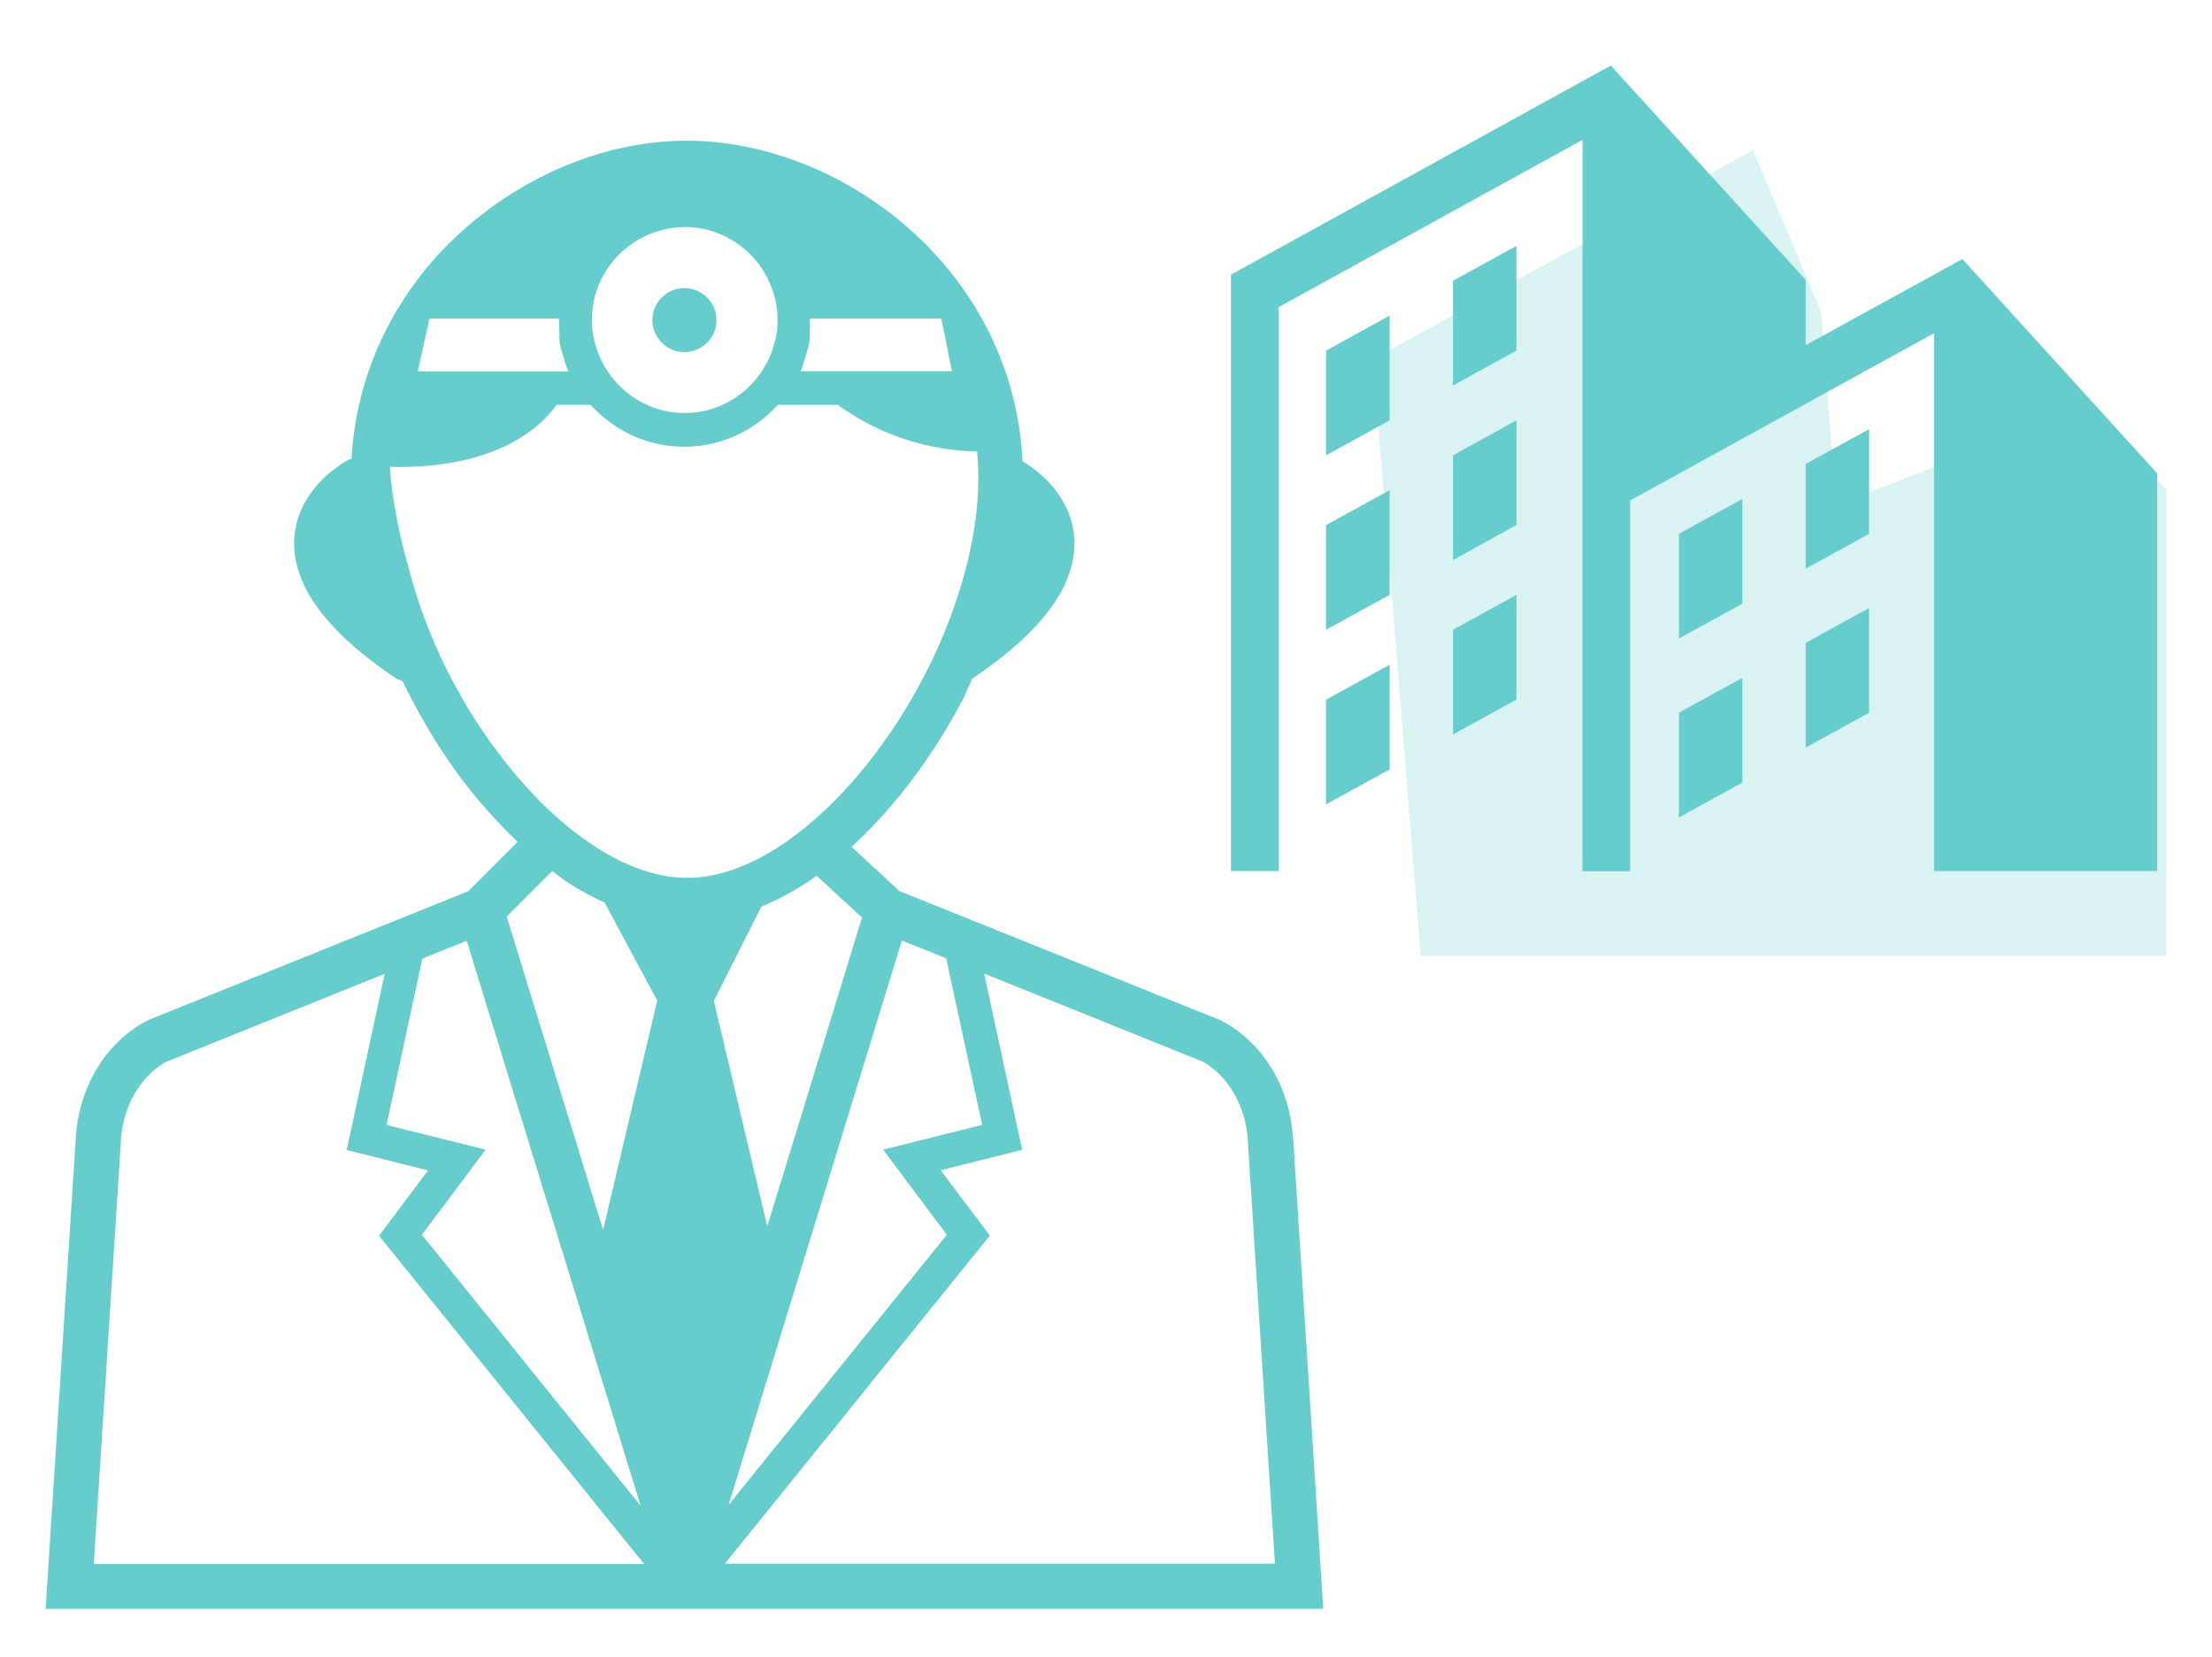 <svg id="_レイヤー_2" data-name="レイヤー 2" xmlns="http://www.w3.org/2000/svg" viewBox="0 0 133.28 99.83"><defs><style>.cls-3{fill:#6cc}</style></defs><g id="_オブジェクト" data-name="オブジェクト"><path fill="#fff" d="M0 0h133.28v99.83H0z"/><path fill="#d9f2f2" d="M85.6 57.6h44.93V29.51l-4.89-4.89-15.01 5.81-.91-11.66-4.1-9.72-22.89 12.6L85.6 57.6z"/><path class="cls-3" d="M118.24 15.61l-9.44 5.19v-3.93L97.06 3.95l-22.89 12.6v35.94h2.87V18.51L95.35 8.43V52.5h2.87V30.16l18.31-10.08v32.41h13.45V28.53l-11.74-12.92z"/><path class="cls-3" d="M79.9 27.44l3.83-2.11v-6.31l-3.83 2.11v6.31zm7.65-4.21l3.82-2.1v-6.31l-3.82 2.1v6.31zM79.9 37.95l3.83-2.1v-6.31l-3.83 2.1v6.31zm7.65-4.2l3.82-2.11v-6.31l-3.82 2.11v6.31zM79.9 48.47l3.83-2.1v-6.31l-3.83 2.1v6.31zm7.65-4.21l3.82-2.1v-6.31l-3.82 2.1v6.31zm13.61-5.78l3.82-2.1v-6.31l-3.82 2.1v6.31zm7.64-4.21l3.82-2.1v-6.31l-3.82 2.1v6.31zm-7.64 14.99l3.82-2.1v-6.31l-3.82 2.1v6.31zm7.64-4.21l3.82-2.1v-6.31l-3.82 2.1v6.31zM77.9 68.51c-.19-2.92-1.71-5.56-4.15-6.92h-.02l-.13-.08-.06-.03L54.2 53.7l-2.89-2.67c2.55-2.33 4.81-5.34 6.58-8.65.26-.48.46-.99.7-1.49 2.23-1.5 3.73-2.9 4.72-4.25.98-1.34 1.43-2.67 1.43-3.88 0-1.76-.9-3.06-1.7-3.85-.58-.58-1.13-.94-1.43-1.11-.27-5.58-2.83-10.33-6.47-13.69-3.85-3.55-8.86-5.62-13.75-5.63-4.88 0-9.9 2.08-13.75 5.63-3.6 3.32-6.15 8.02-6.46 13.54l-.13.03c-.08.04-.83.43-1.64 1.23-.79.79-1.69 2.09-1.69 3.85 0 1.21.45 2.54 1.43 3.88.98 1.35 2.49 2.74 4.72 4.25l.39.16c.92 1.91 2 3.75 3.22 5.44 1.14 1.57 2.39 2.98 3.71 4.24l-2.98 2.98-19.28 7.76-.17.09h-.02l-.02.02c-2.44 1.36-3.95 4-4.15 6.92L2.75 96.95h76.98L77.91 68.5zM54.35 56.68l2.66 1.07 2.17 10.04-5.97 1.49 3.84 5.13L43.9 90.69l10.44-34.01zm-5.97-34.71c.07-.17.11-.36.17-.54.07-.24.15-.48.2-.73.02-.12.03-.24.05-1.5h7.92l.64 3.17h-9.12c.06-.13.1-.27.15-.4zm-7.14-8.29c3.09 0 5.6 2.51 5.61 5.61v.05c0 .34-.04.66-.1.98-.04.19-.1.38-.15.56-.04.12-.07.24-.11.35-.09.24-.2.48-.33.71-.02.03-.03.06-.05.09-.15.25-.31.5-.49.73-1.02 1.29-2.59 2.13-4.36 2.13-1.78 0-3.34-.84-4.37-2.13a5.17 5.17 0 0 1-.49-.73c-.02-.03-.03-.06-.05-.09-.12-.23-.23-.46-.33-.7-.04-.12-.07-.24-.11-.36-.06-.18-.12-.37-.15-.56-.06-.32-.1-.65-.1-.98v-.04c0-3.1 2.51-5.6 5.61-5.61zM25.9 19.2h7.79c.02 1.25.02 1.38.04 1.5.05.26.13.5.2.74.05.18.1.36.16.53.05.14.1.27.15.41h-9.07l.71-3.17zm-.44 38.56l2.66-1.07L38.6 90.74 25.42 74.41l3.84-5.13-5.97-1.49 2.16-10.04zM5.65 94.24l1.64-25.55c.13-2.1 1.24-3.89 2.75-4.72h.02l13.12-5.29-2.29 10.62 4.9 1.23-2.95 3.94 15.97 19.78H5.65zm30.69-20.12l-5.81-18.88 2.75-2.75.61.47c.82.57 1.67 1.03 2.54 1.43l3.17 5.91-3.26 13.81zm-.91-23.39c-3.06-2.11-6-5.64-8.13-9.64-1.17-2.2-2.07-4.53-2.67-6.84l-.26-.95c-.45-1.77-.78-3.6-.88-5.17 6.64.17 9.26-2.61 10.04-3.73h2.06c1.4 1.54 3.4 2.52 5.64 2.52s4.24-.98 5.64-2.52h3.62c2.25 1.64 5.06 2.69 8.16 2.8h.22c.05.51.08 1.03.08 1.55.01 5.19-2.36 11.38-5.83 16.15-1.73 2.39-3.72 4.42-5.75 5.83-2.04 1.41-4.09 2.18-5.97 2.17-1.88 0-3.94-.76-5.97-2.17zm10.43 3.91c1.05-.44 2.08-.99 3.07-1.67l.26-.21 2.75 2.53-5.71 18.61-3.22-13.59 2.87-5.68zm-2.19 39.6l15.97-19.78-2.96-3.94 4.91-1.23-2.29-10.62 13.11 5.28h.02c1.51.84 2.62 2.64 2.75 4.73l1.64 25.55H43.66zm-2.43-73.02c1.06 0 1.93-.87 1.93-1.93s-.87-1.93-1.93-1.93-1.93.87-1.93 1.93.87 1.93 1.93 1.93z"/></g></svg>